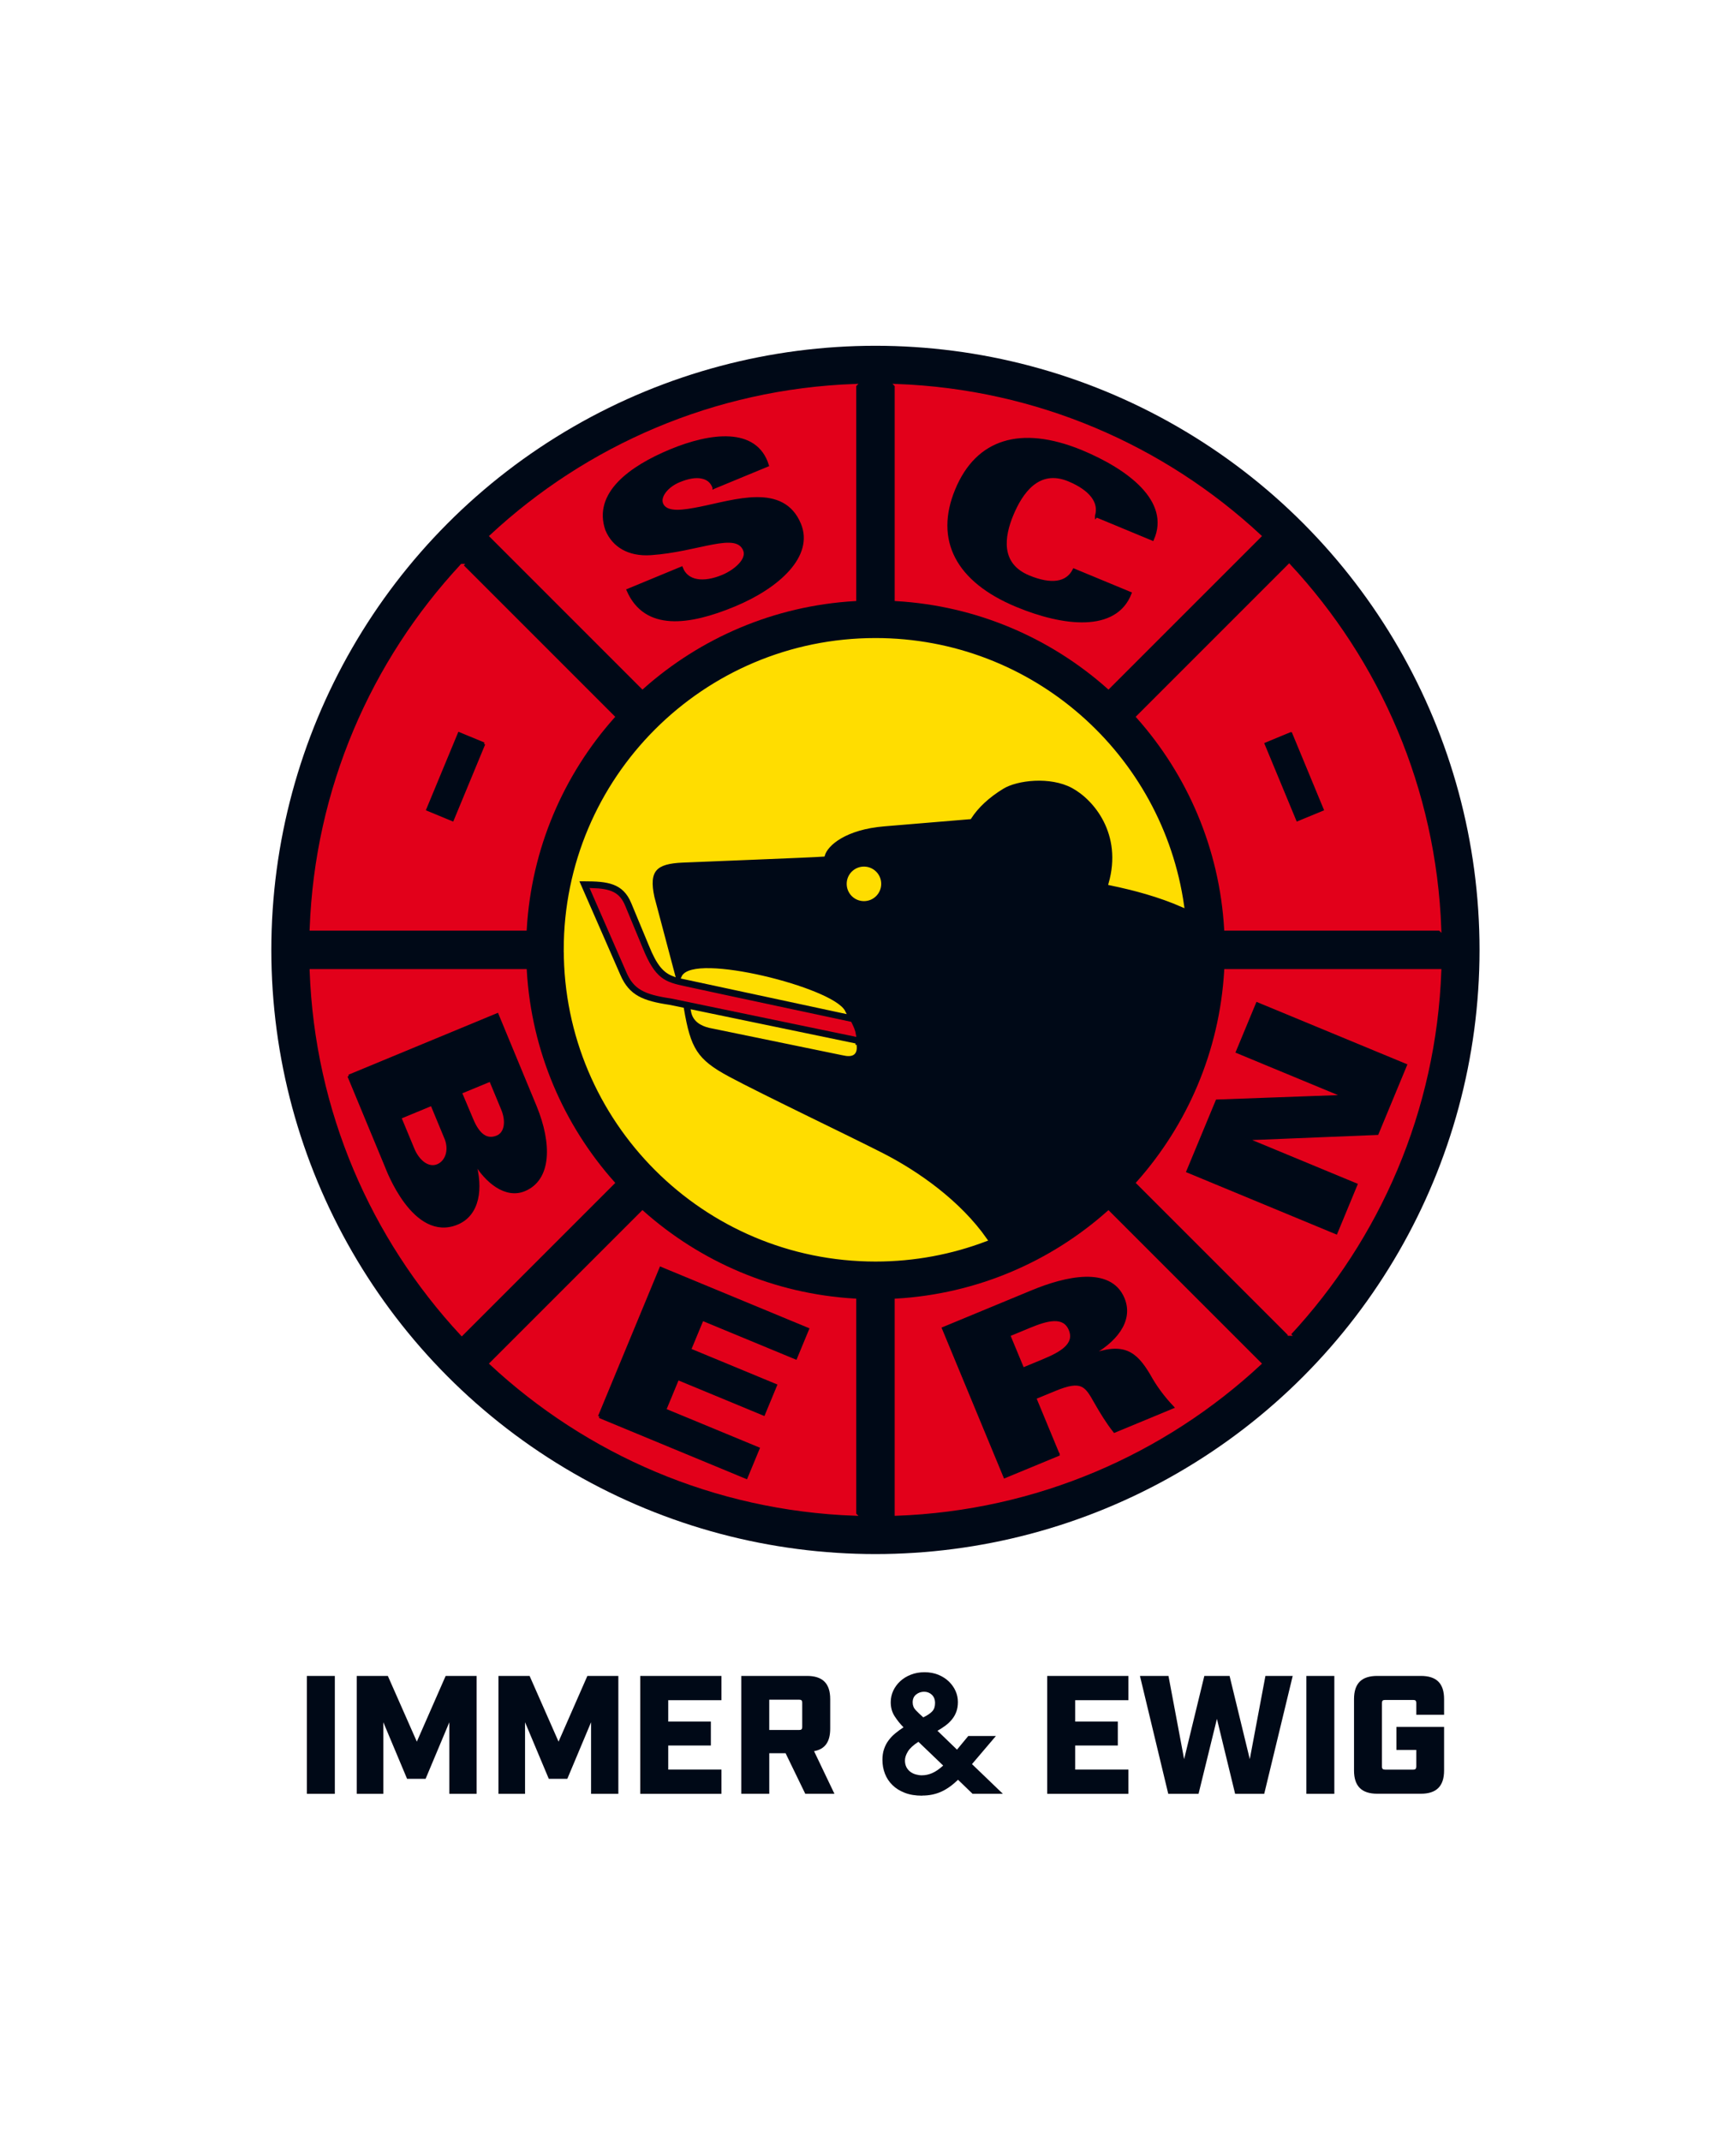 <?xml version="1.0" encoding="UTF-8"?>
<svg xmlns="http://www.w3.org/2000/svg" id="Ebene_1" data-name="Ebene 1" viewBox="0 0 887 1094">
  <defs>
    <style>
      .cls-1 {
        fill: #e2001a;
        stroke: #e2001a;
      }

      .cls-1, .cls-2, .cls-3 {
        stroke-width: 1.52px;
      }

      .cls-2 {
        fill: #fd0;
        stroke: #fd0;
      }

      .cls-3 {
        stroke: #000917;
      }

      .cls-3, .cls-4 {
        fill: #000917;
      }
    </style>
  </defs>
  <g id="_Ebene_" data-name=" Ebene ">
    <g>
      <g>
        <circle class="cls-4" cx="447.3" cy="485.32" r="308.66"></circle>
        <path class="cls-2" d="M288.79,485.28c0-87.55,70.97-158.54,158.54-158.54,79.9,0,146,59.13,156.93,136.02-12.02-5.25-24.39-8.58-37.11-11.22,7.32-25.63-7.73-43.53-19.1-49.63-11.39-6.1-28.49-4.07-35.8.41-7.32,4.46-13.02,9.76-16.68,15.46,0,0-24.41,2.03-43.95,3.66s-29.29,9.76-30.92,15.46c-4.88.41-63.87,2.68-72.02,3.05-13.63.61-18.1,4.46-15.05,18.51l10.5,39.61c-4.62-1.79-7.82-5.18-11.91-15.31,0-.02-8.95-21.56-8.95-21.56-4.44-10.85-13.02-11.69-24.63-11.69h-3.75l1.5,3.42,19.93,45.56c4.68,10.76,12.06,13.63,25.81,15.66l6.56,1.35c3.48,20.3,6.77,26.31,23.59,35.3,17.49,9.36,60.22,29.71,78.53,39.05,17.94,9.17,39.4,24.22,52.9,43.6-17.51,6.66-36.5,10.32-56.36,10.32-87.55,0-158.54-71-158.54-158.54v.04Z"></path>
        <path class="cls-1" d="M349.87,504.62l2.74.59c10.87,2.42,81.1,17.34,81.8,17.51,1.11,2.31,1.89,3.9,2.22,6.08l-93.56-19.4h-.07l-.07-.02c-13.87-2.05-18.62-4.79-22.13-12.81,0,0-13.76-31.47-18.4-42.1,9.52.3,13.68,2.07,16.36,8.6l8.95,21.58c6.49,16.05,11.78,17.79,22.17,19.97h-.02Z"></path>
        <path class="cls-2" d="M348.87,499.37c5.1-12,76.7,5.9,82.39,17.68l-82.39-17.68Z"></path>
        <path class="cls-2" d="M436.94,533.85c.44,4.18-.98,5.81-6.42,4.53l-67.99-13.98c-4.27-1.02-7.93-3.24-8.73-7.8l83.17,17.25h-.02Z"></path>
        <path class="cls-2" d="M433.37,451.57c0-4.44,3.59-8.06,8.06-8.06s8.06,3.62,8.06,8.06-3.59,8.06-8.06,8.06-8.06-3.62-8.06-8.06Z"></path>
        <g>
          <path class="cls-1" d="M735.67,474.7h-109.43c-2.42-41.53-18.97-79.25-44.93-108.45l77.38-77.38c45.65,49.11,74.39,114.14,76.98,185.83Z"></path>
          <path class="cls-1" d="M457.89,196.92c71.71,2.59,136.72,31.32,185.83,76.98l-77.38,77.38c-29.2-25.96-66.92-42.51-108.45-44.93v-109.43Z"></path>
          <path class="cls-1" d="M436.73,196.92v109.43c-41.53,2.42-79.25,18.97-108.45,44.93l-77.38-77.38c49.09-45.65,114.14-74.39,185.83-76.98Z"></path>
          <path class="cls-1" d="M235.93,288.87l77.38,77.38c-25.96,29.18-42.51,66.92-44.93,108.45h-109.41c2.59-71.69,31.32-136.72,76.98-185.83h-.02Z"></path>
          <path class="cls-1" d="M158.97,495.87h109.43c2.42,41.53,18.97,79.25,44.93,108.45l-77.38,77.38c-45.65-49.11-74.39-114.12-76.98-185.81v-.02Z"></path>
          <path class="cls-1" d="M436.73,773.64c-71.69-2.59-136.72-31.34-185.83-76.98l77.38-77.38c29.18,25.96,66.92,42.51,108.45,44.93v109.43Z"></path>
          <path class="cls-1" d="M457.89,773.64v-109.41c41.53-2.42,79.25-18.97,108.45-44.93l77.38,77.38c-49.11,45.65-114.12,74.39-185.83,76.98v-.02Z"></path>
          <path class="cls-1" d="M658.71,681.7l-77.38-77.38c25.96-29.2,42.51-66.92,44.93-108.45h109.43c-2.59,71.69-31.34,136.72-76.98,185.81v.02Z"></path>
        </g>
        <g>
          <path class="cls-3" d="M178.31,549.79l75.72-31.36,19.53,47.17c7.58,18.6,7.62,36.78-5.71,42.29-9.34,3.85-19.23-4.01-25.37-14.42l-.22.09c4.05,13.65,2.07,26.94-8.73,31.4-22.02,9.12-35.69-28.03-36.09-28.99l-19.16-46.21.02.02ZM210.91,586.92c2.81,6.82,8.06,10.56,12.76,8.6,4.2-1.74,6.6-7.21,4.38-13.48l-7.4-17.86-16.36,6.77,6.62,15.94v.02ZM235.24,558.17l5.86,13.87c3.05,7.36,7.23,11.22,13,8.82,4.31-1.79,5.36-7.82,2.7-14.22l-6.16-14.85-15.42,6.38h.02Z"></path>
          <path class="cls-3" d="M306.28,723.73l31.36-75.72,74.98,31.06-6.08,14.68-47.72-19.75-6.47,15.61,43.9,18.18-6.08,14.68-43.9-18.18-6.64,16.05,47.72,19.75-6.08,14.7-74.98-31.06h-.02Z"></path>
          <path class="cls-3" d="M560.23,263.6c2.13-7.1-2.94-13.74-14.11-18.38-15.68-6.49-24.41,6.47-29.1,17.79-4.57,11.02-6.82,25.31,8.6,31.69,11.46,4.75,19.6,3.57,23.15-3.44l28.64,11.87c-7.49,19.25-34,16.14-57.86,6.25-30.66-12.72-41.31-33.69-30.79-59.06,10.52-25.37,32.71-32.27,63.46-19.77,23.87,9.89,44.97,26,36.65,44.91l-28.62-11.87-.02.02Z"></path>
          <path class="cls-3" d="M364.77,248.99c-1.09-2.98-3.22-4.68-6.32-5.25-2.96-.61-6.86,0-11.5,1.94-6.27,2.59-10.43,7.99-8.86,11.78,2.31,5.55,11.76,3.72,19.6,2.2,17.86-3.57,42.36-12.26,50.83,8.19,6.6,15.94-10.71,31.95-33.49,41.38-22.91,9.47-45.21,12.7-54.12-7.69l27.27-11.28c2.81,7.19,11.24,8.25,21.06,4.18,6.27-2.59,13.28-8.45,11.19-13.48-4.25-10.28-23.52.28-47.91,1.92-11.35.76-19.12-4.12-22.5-12.3-6.34-18.38,12.09-31.77,32.67-40.31,20.32-8.41,43.49-11.48,49.39,7.43l-27.27,11.28-.04.02Z"></path>
          <path class="cls-3" d="M540.69,743.13l-27.27,11.28-31.36-75.72,45.54-18.86c16.64-6.88,39.61-12.35,46.26,3.7,4.7,11.32-4.16,22-17.4,28.96l.17.41c17.57-6.93,23.67-1.46,30.31,9.56,3.29,6.01,7.25,11.37,12.09,16.49l-29.57,12.26c-3.66-4.62-6.75-9.73-9.65-14.81-4.88-8.67-6.97-12.22-20.88-6.45l-10.24,4.22,11.98,28.94h.02ZM533.24,695.09c8.71-3.62,16.79-8.06,13.57-15.81-3.2-7.77-12.04-5.2-20.78-1.59l-10.63,4.4,7.21,17.4,10.65-4.4h-.02Z"></path>
          <path class="cls-3" d="M247.19,380.05l-16.03,38.72-12.59-5.2,16.05-38.72,12.59,5.2h-.02Z"></path>
          <path class="cls-3" d="M659.53,374.85l16.03,38.72-12.59,5.2-16.05-38.72,12.59-5.2h.02Z"></path>
          <polygon class="cls-3" points="632.23 537.37 687.15 560.13 621.84 562.51 606.94 598.42 682.66 629.8 692.81 605.26 636.32 581.84 703.66 579.1 718.12 544.21 642.4 512.85 632.23 537.37"></polygon>
        </g>
      </g>
      <g>
        <path class="cls-4" d="M156.79,856.25h14.29v60.22h-14.29v-60.22Z"></path>
        <path class="cls-4" d="M182.25,856.25h15.92l14.81,33.56,14.72-33.56h15.83v60.22h-13.94v-36.57l-12.13,28.9h-9.47l-12.13-28.9v36.57h-13.59v-60.22h-.02Z"></path>
        <path class="cls-4" d="M254.68,856.25h15.92l14.79,33.56,14.72-33.56h15.83v60.22h-13.94v-36.57l-12.13,28.9h-9.47l-12.13-28.9v36.57h-13.59v-60.22Z"></path>
        <path class="cls-4" d="M327.14,856.25h41.47v12.39h-27.18v10.93h21.78v12.22h-21.78v12.3h27.18v12.39h-41.47v-60.24Z"></path>
        <path class="cls-4" d="M426.32,916.46h-14.87l-10.06-20.73h-8.34v20.73h-14.29v-60.22h33.56c7.99,0,11.87,3.79,11.87,11.87v15.05c0,6.79-2.66,10.5-8.25,11.52l10.41,21.78h-.02ZM408.26,883.86c1.2,0,1.63-.35,1.63-1.63v-12.22c0-1.28-.44-1.63-1.63-1.63h-15.22v15.48h15.22Z"></path>
        <path class="cls-4" d="M471.16,917.42c-3.38,0-6.34-.48-8.86-1.46s-4.64-2.29-6.32-3.96c-1.7-1.66-2.96-3.59-3.83-5.81-.85-2.2-1.28-4.57-1.28-7.1,0-2,.26-3.83.83-5.47.54-1.63,1.31-3.11,2.29-4.42.98-1.33,2.11-2.53,3.44-3.62s2.72-2.11,4.22-3.09c-1.66-1.66-3.18-3.53-4.51-5.6-1.35-2.07-2.03-4.46-2.03-7.23,0-2.07.44-4.01,1.28-5.86.87-1.83,2.05-3.46,3.57-4.86s3.33-2.53,5.47-3.35c2.11-.83,4.44-1.24,6.97-1.24s4.92.44,7.01,1.28c2.09.87,3.88,2,5.38,3.44,1.48,1.44,2.64,3.05,3.44,4.86.81,1.81,1.2,3.68,1.2,5.64,0,1.83-.26,3.46-.78,4.9s-1.24,2.74-2.2,3.92c-.94,1.18-2.05,2.24-3.31,3.18s-2.64,1.85-4.14,2.7l9.97,9.63,5.77-6.97h14.11l-12.22,14.37,15.75,15.14h-15.48l-7.4-7.14c-2.98,2.87-5.9,4.92-8.78,6.18-2.87,1.26-6.05,1.89-9.54,1.89l-.02.04ZM471.07,907.01c1.79,0,3.55-.39,5.29-1.15,1.74-.76,3.59-2.05,5.55-3.83l-12.65-12.13c-2.59,1.66-4.38,3.31-5.38,4.94s-1.5,3.18-1.5,4.6c0,1.33.26,2.46.76,3.44.52.98,1.2,1.76,2.03,2.37s1.76,1.05,2.79,1.33c1.02.28,2.07.44,3.09.44h.02ZM466.32,869.75c0,1.55.52,2.87,1.55,3.96s2.33,2.33,3.88,3.7l.17-.09c2-.98,3.48-1.98,4.42-3.01.96-1.02,1.42-2.44,1.42-4.22s-.54-3.18-1.63-4.22c-1.09-1.02-2.42-1.55-3.96-1.55s-2.92.48-4.09,1.42c-1.18.94-1.76,2.29-1.76,4.01h.02Z"></path>
        <path class="cls-4" d="M535.07,856.25h41.47v12.39h-27.18v10.93h21.78v12.22h-21.78v12.3h27.18v12.39h-41.47v-60.24Z"></path>
        <path class="cls-4" d="M582.48,856.25h14.55l7.99,42.51,10.32-42.51h12.91l10.32,42.51,7.99-42.51h13.94l-14.55,60.22h-14.87l-9.3-38.29-9.39,38.29h-15.48l-14.46-60.22h.02Z"></path>
        <path class="cls-4" d="M667.48,856.25h14.29v60.22h-14.29v-60.22Z"></path>
        <path class="cls-4" d="M691.83,904.59v-36.48c0-8.08,3.88-11.87,11.87-11.87h22.28c7.99,0,11.87,3.79,11.87,11.87v7.99h-14.2v-5.95c0-1.28-.44-1.63-1.63-1.63h-14.29c-1.2,0-1.63.35-1.63,1.63v32.34c0,1.2.44,1.63,1.63,1.63h14.29c1.2,0,1.63-.44,1.63-1.63v-8.43h-10.15v-11.78h24.35v22.28c0,7.99-3.88,11.87-11.87,11.87h-22.28c-7.99,0-11.87-3.88-11.87-11.87v.02Z"></path>
      </g>
    </g>
  </g>
</svg>
